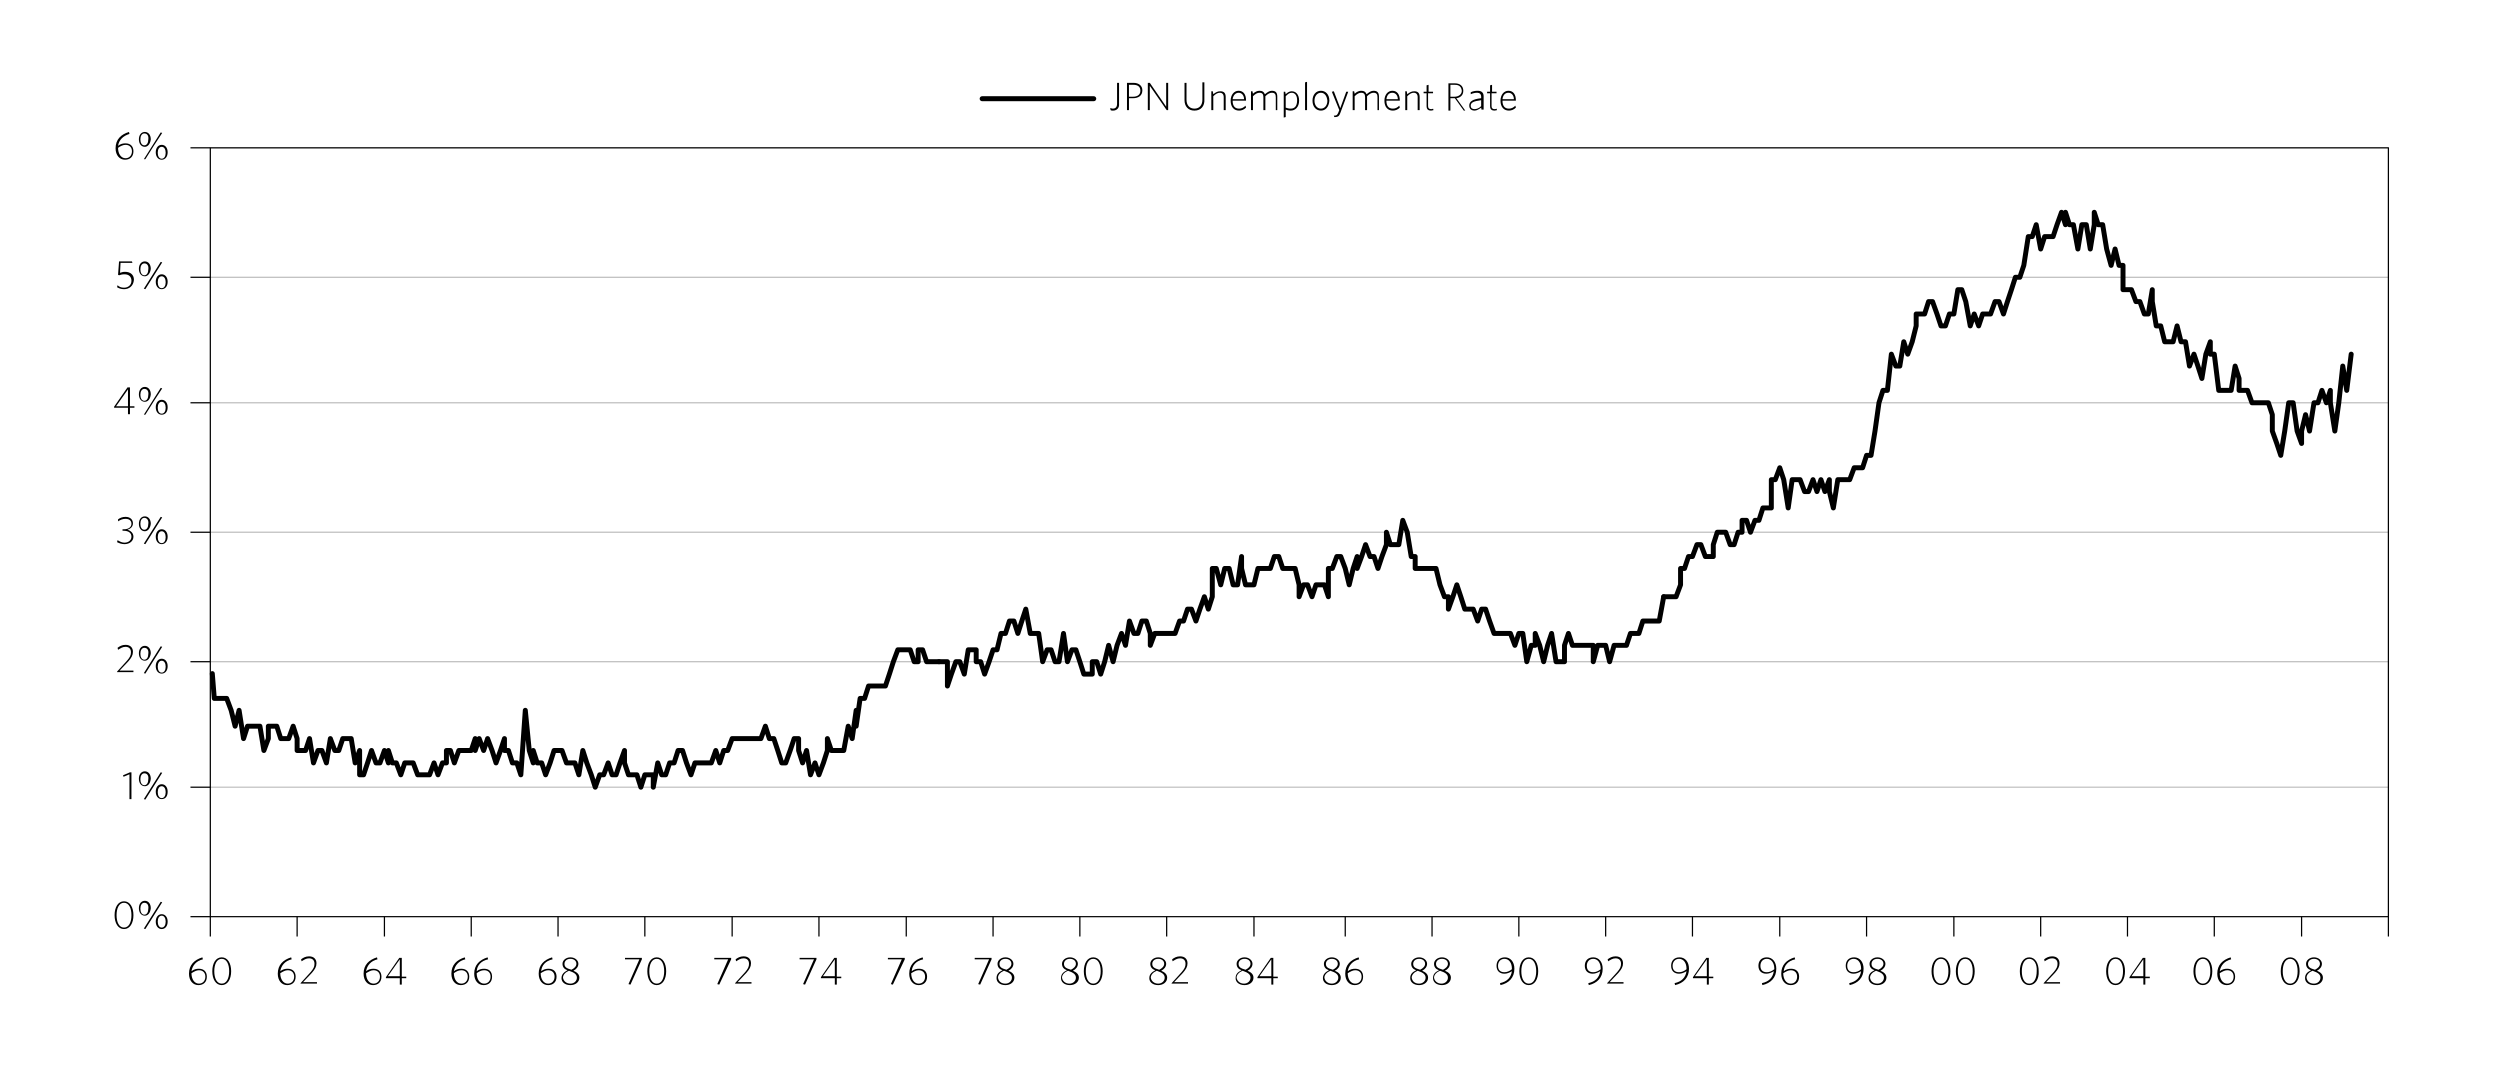 <?xml version="1.0" encoding="utf-8"?>
<!-- Generator: Adobe Illustrator 24.1.2, SVG Export Plug-In . SVG Version: 6.00 Build 0)  -->
<svg version="1.1" id="Layer_1" xmlns="http://www.w3.org/2000/svg" xmlns:xlink="http://www.w3.org/1999/xlink" x="0px" y="0px"
	 viewBox="0 0 504 216" style="enable-background:new 0 0 504 216;" xml:space="preserve">
<style type="text/css">
	.st0{fill:none;stroke:#000000;stroke-linecap:round;stroke-linejoin:round;stroke-miterlimit:10;}
	.st1{fill:none;stroke:#BFBFBF;stroke-width:0.25;stroke-linecap:round;stroke-linejoin:round;stroke-miterlimit:10;}
	.st2{fill:none;stroke:#000000;stroke-width:0.25;stroke-miterlimit:10;}
	.st3{fill:none;stroke:#000000;stroke-width:0.25;stroke-linecap:round;stroke-linejoin:round;stroke-miterlimit:10;}
</style>
<g>
	<g>
		<line class="st0" x1="198" y1="19.9" x2="220.5" y2="19.9"/>
		<g>
			<path d="M224.4,22.3c-0.2,0-0.4,0-0.5-0.1l-0.1-0.4c0.2,0,0.4,0.1,0.5,0.1c0.6,0,0.9-0.3,0.9-1v-4.2h0.4v4.2
				C225.7,21.8,225.1,22.3,224.4,22.3z"/>
			<path d="M228.4,19.8h-0.8v2.4h-0.4v-5.5h1.3c1.1,0,1.8,0.6,1.8,1.5C230.3,19.3,229.5,19.8,228.4,19.8z M228.5,17.1h-0.9v2.4h0.8
				c0.9,0,1.5-0.4,1.5-1.2C229.9,17.5,229.4,17.1,228.5,17.1z"/>
			<path d="M235.2,22.2l-3.4-4.9v4.9h-0.4v-5.5h0.4l3.3,4.8v-4.8h0.4v5.5H235.2z"/>
			<path d="M240.8,22.3c-1.3,0-2-0.9-2-2.1v-3.5h0.4v3.4c0,1.1,0.6,1.8,1.6,1.8c1,0,1.6-0.7,1.6-1.8v-3.5h0.4v3.4
				C242.9,21.4,242.1,22.3,240.8,22.3z"/>
			<path d="M246.7,22.2v-2.6c0-0.6-0.3-0.9-0.8-0.9c-0.4,0-0.8,0.2-1.3,0.7v2.8h-0.4v-3.8h0.3l0.1,0.6c0.5-0.4,0.9-0.6,1.4-0.6
				c0.8,0,1.1,0.4,1.1,1.2v2.6H246.7z"/>
			<path d="M249.8,22.3c-1,0-1.7-0.7-1.7-2c0-1.2,0.7-2,1.6-2c1,0,1.5,0.8,1.5,1.9v0.1h-2.7c0,1,0.4,1.6,1.3,1.6
				c0.5,0,0.9-0.2,1.3-0.6l0.1,0.4C250.8,22.1,250.3,22.3,249.8,22.3z M248.5,20h2.3c0-0.7-0.4-1.3-1.1-1.3
				C249.1,18.7,248.6,19.2,248.5,20z"/>
			<path d="M257.2,22.2v-2.6c0-0.6-0.2-0.9-0.8-0.9c-0.4,0-0.8,0.2-1.3,0.7v2.8h-0.4v-2.6c0-0.6-0.2-0.9-0.8-0.9
				c-0.4,0-0.8,0.2-1.3,0.7v2.8h-0.4v-3.8h0.3l0.1,0.5c0.4-0.4,0.9-0.6,1.3-0.6c0.6,0,0.9,0.2,1.1,0.7c0.5-0.4,0.9-0.7,1.4-0.7
				c0.8,0,1.1,0.4,1.1,1.2v2.7H257.2z"/>
			<path d="M260.2,22.3c-0.4,0-0.7-0.1-1-0.2v1.5l-0.4,0.1v-5.2h0.3l0.1,0.5c0.3-0.3,0.7-0.6,1.2-0.6c0.8,0,1.5,0.6,1.5,1.9
				C261.9,21.6,261.1,22.3,260.2,22.3z M260.4,18.7c-0.5,0-0.8,0.3-1.2,0.7v2.3c0.3,0.1,0.6,0.2,1,0.2c0.8,0,1.3-0.5,1.3-1.7
				C261.5,19.3,261.1,18.7,260.4,18.7z"/>
			<path d="M263.1,22.2v-5.6l0.4-0.1v5.7H263.1z"/>
			<path d="M266.3,22.3c-0.9,0-1.7-0.7-1.7-2c0-1.2,0.7-2,1.7-2c0.9,0,1.7,0.7,1.7,2C267.9,21.6,267.2,22.3,266.3,22.3z M266.3,18.7
				c-0.7,0-1.3,0.6-1.3,1.6c0,1,0.6,1.6,1.3,1.6c0.7,0,1.3-0.6,1.3-1.6C267.5,19.3,267,18.7,266.3,18.7z"/>
			<path d="M270.2,22.8c-0.2,0.6-0.5,0.8-1,0.8c-0.1,0-0.1,0-0.2,0l-0.1-0.3c0.1,0,0.1,0,0.2,0c0.3,0,0.5-0.1,0.7-0.6l0.2-0.5
				l-1.5-3.7l0.4-0.1l1.3,3.4l1.2-3.3h0.4L270.2,22.8z"/>
			<path d="M277.7,22.2v-2.6c0-0.6-0.2-0.9-0.8-0.9c-0.4,0-0.8,0.2-1.3,0.7v2.8h-0.4v-2.6c0-0.6-0.2-0.9-0.8-0.9
				c-0.4,0-0.8,0.2-1.3,0.7v2.8h-0.4v-3.8h0.3l0.1,0.5c0.4-0.4,0.9-0.6,1.3-0.6c0.6,0,0.9,0.2,1.1,0.7c0.5-0.4,0.9-0.7,1.4-0.7
				c0.8,0,1.1,0.4,1.1,1.2v2.7H277.7z"/>
			<path d="M280.8,22.3c-1,0-1.7-0.7-1.7-2c0-1.2,0.7-2,1.6-2c1,0,1.5,0.8,1.5,1.9v0.1h-2.7c0,1,0.4,1.6,1.3,1.6
				c0.5,0,0.9-0.2,1.3-0.6l0.1,0.4C281.8,22.1,281.3,22.3,280.8,22.3z M279.5,20h2.3c0-0.7-0.4-1.3-1.1-1.3S279.6,19.2,279.5,20z"/>
			<path d="M285.8,22.2v-2.6c0-0.6-0.3-0.9-0.8-0.9c-0.4,0-0.8,0.2-1.3,0.7v2.8h-0.4v-3.8h0.3l0.1,0.6c0.5-0.4,0.9-0.6,1.4-0.6
				c0.8,0,1.1,0.4,1.1,1.2v2.6H285.8z"/>
			<path d="M288.5,22.3c-0.5,0-0.9-0.2-0.9-0.9v-2.6H287v-0.3h0.6v-1.3l0.4-0.1v1.4h0.9l0,0.3h-1v2.6c0,0.4,0.2,0.6,0.6,0.6
				c0.1,0,0.3,0,0.4-0.1l0.1,0.3C288.9,22.2,288.7,22.3,288.5,22.3z"/>
			<path d="M295.1,22.3l-1.8-2.5h-0.9v2.5H292v-5.5h1.3c1.1,0,1.7,0.6,1.7,1.5c0,0.9-0.6,1.4-1.4,1.5l1.8,2.5L295.1,22.3z
				 M293.3,17.1h-0.9v2.4h0.8c0.9,0,1.5-0.5,1.5-1.2C294.6,17.5,294.2,17.1,293.3,17.1z"/>
			<path d="M298.7,22.2l-0.1-0.5c-0.4,0.3-0.9,0.6-1.3,0.6c-0.6,0-1.1-0.3-1.1-1c0-0.8,0.6-1.3,2.4-1.5v-0.3c0-0.5-0.3-0.8-0.8-0.8
				c-0.4,0-0.9,0.1-1.3,0.3l0-0.4c0.4-0.2,0.9-0.3,1.4-0.3c0.8,0,1.2,0.4,1.2,1.1v2.7H298.7z M298.6,20.2c-1.6,0.2-2.1,0.5-2.1,1.1
				c0,0.5,0.3,0.7,0.8,0.7c0.4,0,0.9-0.2,1.3-0.6V20.2z"/>
			<path d="M301.3,22.3c-0.5,0-0.9-0.2-0.9-0.9v-2.6h-0.6v-0.3h0.6v-1.3l0.4-0.1v1.4h0.9l0,0.3h-1v2.6c0,0.4,0.2,0.6,0.6,0.6
				c0.1,0,0.3,0,0.4-0.1l0.1,0.3C301.7,22.2,301.5,22.3,301.3,22.3z"/>
			<path d="M304.2,22.3c-1,0-1.7-0.7-1.7-2c0-1.2,0.7-2,1.6-2c1,0,1.5,0.8,1.5,1.9v0.1h-2.7c0,1,0.4,1.6,1.3,1.6
				c0.5,0,0.9-0.2,1.3-0.6l0.1,0.4C305.2,22.1,304.7,22.3,304.2,22.3z M302.9,20h2.3c0-0.7-0.4-1.3-1.1-1.3S303,19.2,302.9,20z"/>
		</g>
	</g>
	<g>
		<g>
			<line class="st1" x1="42.4" y1="158.7" x2="481.5" y2="158.7"/>
			<line class="st1" x1="42.4" y1="133.4" x2="481.5" y2="133.4"/>
			<line class="st1" x1="42.4" y1="107.3" x2="481.5" y2="107.3"/>
			<line class="st1" x1="42.4" y1="81.2" x2="481.5" y2="81.2"/>
			<line class="st1" x1="42.4" y1="55.9" x2="481.5" y2="55.9"/>
		</g>
		<g>
			<line class="st2" x1="38.4" y1="184.8" x2="42.4" y2="184.8"/>
			<line class="st2" x1="38.4" y1="158.7" x2="42.4" y2="158.7"/>
			<line class="st2" x1="38.4" y1="133.4" x2="42.4" y2="133.4"/>
			<line class="st2" x1="38.4" y1="107.3" x2="42.4" y2="107.3"/>
			<line class="st2" x1="38.4" y1="81.2" x2="42.4" y2="81.2"/>
			<line class="st2" x1="38.4" y1="55.9" x2="42.4" y2="55.9"/>
			<line class="st2" x1="38.4" y1="29.8" x2="42.4" y2="29.8"/>
		</g>
		<g>
			<line class="st2" x1="42.4" y1="188.8" x2="42.4" y2="184.8"/>
			<line class="st2" x1="59.9" y1="188.8" x2="59.9" y2="184.8"/>
			<line class="st2" x1="77.5" y1="188.8" x2="77.5" y2="184.8"/>
			<line class="st2" x1="95" y1="188.8" x2="95" y2="184.8"/>
			<line class="st2" x1="112.5" y1="188.8" x2="112.5" y2="184.8"/>
			<line class="st2" x1="130" y1="188.8" x2="130" y2="184.8"/>
			<line class="st2" x1="147.6" y1="188.8" x2="147.6" y2="184.8"/>
			<line class="st2" x1="165.1" y1="188.8" x2="165.1" y2="184.8"/>
			<line class="st2" x1="182.7" y1="188.8" x2="182.7" y2="184.8"/>
			<line class="st2" x1="200.2" y1="188.8" x2="200.2" y2="184.8"/>
			<line class="st2" x1="217.7" y1="188.8" x2="217.7" y2="184.8"/>
			<line class="st2" x1="235.2" y1="188.8" x2="235.2" y2="184.8"/>
			<line class="st2" x1="252.8" y1="188.8" x2="252.8" y2="184.8"/>
			<line class="st2" x1="271.2" y1="188.8" x2="271.2" y2="184.8"/>
			<line class="st2" x1="288.7" y1="188.8" x2="288.7" y2="184.8"/>
			<line class="st2" x1="306.2" y1="188.8" x2="306.2" y2="184.8"/>
			<line class="st2" x1="323.7" y1="188.8" x2="323.7" y2="184.8"/>
			<line class="st2" x1="341.2" y1="188.8" x2="341.2" y2="184.8"/>
			<line class="st2" x1="358.8" y1="188.8" x2="358.8" y2="184.8"/>
			<line class="st2" x1="376.3" y1="188.8" x2="376.3" y2="184.8"/>
			<line class="st2" x1="393.9" y1="188.8" x2="393.9" y2="184.8"/>
			<line class="st2" x1="411.4" y1="188.8" x2="411.4" y2="184.8"/>
			<line class="st2" x1="428.9" y1="188.8" x2="428.9" y2="184.8"/>
			<line class="st2" x1="446.4" y1="188.8" x2="446.4" y2="184.8"/>
			<line class="st2" x1="464" y1="188.8" x2="464" y2="184.8"/>
			<line class="st2" x1="481.5" y1="188.8" x2="481.5" y2="184.8"/>
		</g>
		<g>
			<polyline class="st0" points="42.8,135.8 43.2,140.8 44.1,140.8 44.9,140.8 45.7,140.8 46.6,143.2 47.4,146.4 48.2,143.2 
				49.1,148.9 49.9,146.4 50.8,146.4 51.6,146.4 52.4,146.4 53.2,151.3 54.1,148.9 54.1,146.4 54.9,146.4 55.8,146.4 56.6,148.9 
				57.4,148.9 58.2,148.9 59.1,146.4 59.9,148.9 59.9,151.3 60.8,151.3 61.6,151.3 62.4,148.9 63.2,153.8 64.1,151.3 64.9,151.3 
				65.8,153.8 66.6,148.9 67.5,151.3 68.3,151.3 69.1,148.9 69.9,148.9 70.8,148.9 71.6,153.8 72.5,151.3 72.5,156.2 73.3,156.2 
				74.1,153.8 74.9,151.3 75.8,153.8 76.6,153.8 77.5,151.3 78.3,153.8 78.3,151.3 79.1,153.8 79.9,153.8 80.8,156.2 81.6,153.8 
				82.5,153.8 83.3,153.8 84.2,156.2 85,156.2 85.8,156.2 86.6,156.2 87.5,153.8 88.3,156.2 89.2,153.8 90,153.8 90,151.3 
				90.8,151.3 91.6,153.8 92.5,151.3 93.3,151.3 94.2,151.3 95,151.3 95.8,148.9 95.8,151.3 96.6,148.9 97.5,151.3 98.3,148.9 
				99.2,151.3 100,153.8 100.9,151.3 101.7,148.9 101.7,151.3 102.5,151.3 103.3,153.8 104.2,153.8 105,156.2 105.9,143.2 
				106.7,151.3 107.5,153.8 107.5,151.3 108.3,153.8 109.2,153.8 110,156.2 110.9,153.8 111.7,151.3 112.5,151.3 113.3,151.3 
				114.2,153.8 115,153.8 115.9,153.8 116.7,156.2 117.5,151.3 118.3,153.8 119.2,156.2 120,158.7 120.9,156.2 121.7,156.2 
				122.6,153.8 123.4,156.2 124.2,156.2 125,153.8 125.9,151.3 125.9,153.8 126.7,156.2 127.6,156.2 128.4,156.2 129.2,158.7 
				130,156.2 130.9,156.2 131.7,156.2 131.7,158.7 132.6,153.8 133.4,156.2 134.2,156.2 135,153.8 135.9,153.8 136.7,151.3 
				137.6,151.3 138.4,153.8 139.3,156.2 140.1,153.8 140.9,153.8 141.7,153.8 142.6,153.8 143.4,153.8 144.3,151.3 145.1,153.8 
				145.9,151.3 146.7,151.3 147.6,148.9 148.4,148.9 149.3,148.9 150.1,148.9 150.9,148.9 151.7,148.9 152.6,148.9 153.4,148.9 
				154.3,146.4 155.1,148.9 156,148.9 156.8,151.3 157.6,153.8 158.4,153.8 159.3,151.3 160.1,148.9 161,148.9 161,151.3 
				161.8,153.8 162.6,151.3 163.4,156.2 164.3,153.8 165.1,156.2 166,153.8 166.8,151.3 166.8,148.9 167.6,151.3 168.4,151.3 
				169.3,151.3 170.1,151.3 171,146.4 171.8,148.9 172.6,143.2 172.6,146.4 173.4,140.8 174.3,140.8 175.1,138.3 176,138.3 
				176.8,138.3 177.7,138.3 178.5,138.3 179.3,135.9 180.1,133.4 181,131 181.8,131 182.7,131 183.5,131 184.3,133.4 185.1,133.4 
				185.1,131 186,131 186.8,133.4 187.7,133.4 188.5,133.4 189.3,133.4 			"/>
			<polyline class="st0" points="189.3,133.4 190.1,133.4 191,133.4 191,138.3 191.8,135.9 192.7,133.4 193.5,133.4 194.4,135.9 
				195.2,131 196,131 196.8,131 196.8,133.4 197.7,133.4 198.5,135.9 199.4,133.4 200.2,131 201,131 201.8,127.7 202.7,127.7 
				203.5,125.2 204.4,125.2 205.2,127.7 206,125.2 206.8,122.8 207.7,127.7 208.5,127.7 209.4,127.7 210.2,133.4 211.1,131 
				211.9,131 212.7,133.4 213.5,133.4 214.4,127.7 215.2,133.4 216.1,131 216.9,131 217.7,133.4 218.5,135.9 219.4,135.9 
				220.2,135.9 220.2,133.4 221.1,133.4 221.9,135.9 222.7,133.4 223.5,130.1 224.4,133.4 225.2,130.1 226.1,127.7 226.9,130.1 
				227.7,125.2 228.6,127.7 229.4,127.7 230.2,125.2 231.1,125.2 231.9,127.7 231.9,130.1 232.8,127.7 233.6,127.7 234.4,127.7 
				235.2,127.7 236.1,127.7 236.9,127.7 237.8,125.2 238.6,125.2 239.4,122.8 240.2,122.8 241.1,125.2 241.9,122.8 242.8,120.3 
				243.6,122.8 244.4,120.3 244.4,114.6 245.2,114.6 246.1,117.9 246.9,114.6 247.8,114.6 248.6,117.9 249.5,117.9 250.3,112.2 
				250.3,114.6 251.1,117.9 251.9,117.9 252.8,117.9 253.6,114.6 254.5,114.6 255.3,114.6 256.1,114.6 256.9,112.2 257.8,112.2 
				258.6,114.6 259.5,114.6 260.3,114.6 261.1,114.6 261.9,117.9 261.9,120.3 262.8,117.9 263.6,117.9 264.5,120.3 265.3,117.9 
				266.2,117.9 267,117.9 267.8,120.3 267.8,114.6 268.6,114.6 269.5,112.2 270.3,112.2 271.2,114.6 272,117.9 272.8,114.6 
				273.6,112.2 273.6,114.6 274.5,112.2 275.3,109.8 276.2,112.2 277,112.2 277.8,114.6 278.6,112.2 279.5,109.8 279.5,107.3 
				280.3,109.8 281.2,109.8 282,109.8 282.8,104.9 283.7,107.3 284.5,112.2 285.3,112.2 285.3,114.6 286.2,114.6 287,114.6 
				287.9,114.6 288.7,114.6 289.5,114.6 290.3,117.9 291.2,120.3 292,120.3 292,122.8 292.9,120.3 293.7,117.9 294.5,120.3 
				295.3,122.8 296.2,122.8 297,122.8 297.9,125.2 298.7,122.8 299.5,122.8 300.3,125.2 301.2,127.7 302,127.7 302.9,127.7 
				303.7,127.7 304.5,127.7 305.4,130.1 306.2,127.7 307,127.7 307.8,133.4 308.7,130.1 309.5,130.1 309.5,127.7 310.4,130.1 
				311.2,133.4 312,130.1 312.8,127.7 313.7,133.4 314.5,133.4 315.4,133.4 315.4,130.1 316.2,127.7 317,130.1 317.8,130.1 
				318.7,130.1 319.5,130.1 320.4,130.1 321.2,130.1 321.2,133.4 322.1,130.1 322.9,130.1 323.7,130.1 324.5,133.4 325.4,130.1 
				326.2,130.1 327.1,130.1 327.9,130.1 328.7,127.7 329.5,127.7 330.4,127.7 331.2,125.2 332.1,125.2 332.9,125.2 333.7,125.2 
				334.5,125.2 335.4,120.3 			"/>
			<polyline class="st0" points="335.4,120.3 336.2,120.3 337.1,120.3 337.9,120.3 338.8,117.9 338.8,114.6 339.6,114.6 
				340.4,112.2 341.2,112.2 342.1,109.8 342.9,109.8 343.8,112.2 344.6,112.2 345.4,112.2 345.4,109.8 346.2,107.3 347.1,107.3 
				347.9,107.3 348.8,109.8 349.6,109.8 350.4,107.3 351.2,107.3 351.2,104.9 352.1,104.9 352.9,107.3 353.8,104.9 354.6,104.9 
				355.4,102.4 356.3,102.4 357.1,102.4 357.1,96.7 357.9,96.7 358.8,94.3 359.6,96.7 360.5,102.4 361.3,96.7 362.1,96.7 
				362.9,96.7 363.8,99.1 364.6,99.1 365.5,96.7 366.3,99.1 367.1,96.7 367.9,99.1 368.8,96.7 368.8,99.1 369.6,102.4 370.5,96.7 
				371.3,96.7 372.1,96.7 372.9,96.7 373.8,94.3 374.6,94.3 375.5,94.3 376.3,91.8 377.2,91.8 378,86.9 378.8,81.2 379.6,78.7 
				380.5,78.7 381.3,71.4 382.2,73.8 383,73.8 383.8,68.9 384.6,71.4 385.5,68.9 386.3,65.7 386.3,63.3 387.2,63.3 388,63.3 
				388.8,60.8 389.6,60.8 390.5,63.3 391.3,65.7 392.2,65.7 393,63.3 393.9,63.3 394.7,58.4 395.5,58.4 396.3,60.8 397.2,65.7 
				398,63.3 398.9,65.7 399.7,63.3 400.5,63.3 401.3,63.3 402.2,60.8 403,60.8 403.9,63.3 404.7,60.8 405.5,58.4 406.3,55.9 
				407.2,55.9 408,53.5 408.9,47.7 409.7,47.7 410.5,45.3 411.4,50.2 412.2,47.7 413,47.7 413.9,47.7 414.7,45.3 415.6,42.8 
				416.4,45.3 416.4,42.8 417.2,45.3 418,45.3 418.9,50.2 419.7,45.3 420.6,45.3 421.4,50.2 422.2,45.3 422.2,42.8 423,45.3 
				423.9,45.3 424.7,50.2 425.6,53.5 426.4,50.2 427.2,53.5 428,53.5 428,58.4 428.9,58.4 429.7,58.4 430.6,60.8 431.4,60.8 
				432.3,63.3 433.1,63.3 433.9,58.4 433.9,60.8 434.7,65.7 435.6,65.7 436.4,68.9 437.3,68.9 438.1,68.9 438.9,65.7 439.7,68.9 
				440.6,68.9 441.4,73.8 442.3,71.4 443.1,73.8 443.9,76.3 444.7,71.4 445.6,68.9 445.6,71.4 446.4,71.4 447.3,78.7 448.1,78.7 
				449,78.7 449.8,78.7 450.6,73.8 451.4,76.3 451.4,78.7 452.3,78.7 453.1,78.7 454,81.2 454.8,81.2 455.6,81.2 456.4,81.2 
				457.3,81.2 458.1,83.6 458.1,86.9 459,89.4 459.8,91.8 460.6,86.9 461.4,81.2 462.3,81.2 463.1,86.9 464,89.4 464,86.9 
				464.8,83.6 465.6,86.9 466.5,81.2 467.3,81.2 468.1,78.7 469,81.2 469.8,78.7 469.8,81.2 470.7,86.9 471.5,81.2 472.3,73.8 
				473.1,78.7 474,71.4 			"/>
		</g>
		<g>
			<g>
				<path d="M25,187.3c-1.2,0-1.9-1.2-1.9-2.8c0-1.6,0.7-2.8,1.9-2.8c1.2,0,1.9,1.2,1.9,2.8C26.9,186.1,26.2,187.3,25,187.3z
					 M25,182c-1,0-1.5,1.1-1.5,2.5c0,1.4,0.5,2.5,1.5,2.5c1,0,1.5-1.1,1.5-2.5C26.5,183.1,26,182,25,182z"/>
				<path d="M29.2,184.6c-0.7,0-1.2-0.6-1.2-1.5c0-0.9,0.5-1.5,1.2-1.5c0.7,0,1.2,0.6,1.2,1.5C30.3,184.1,29.8,184.6,29.2,184.6z
					 M29.1,182c-0.5,0-0.8,0.5-0.8,1.2c0,0.7,0.3,1.2,0.8,1.2c0.5,0,0.8-0.5,0.8-1.2C30,182.5,29.7,182,29.1,182z M29,187.2l1.7-2.7
					l1.7-2.7l0.3,0.1l-1.7,2.7l-1.7,2.7L29,187.2z M32.6,187.3c-0.7,0-1.2-0.6-1.2-1.5c0-0.9,0.5-1.5,1.2-1.5c0.7,0,1.2,0.6,1.2,1.5
					C33.8,186.7,33.3,187.3,32.6,187.3z M32.6,184.6c-0.5,0-0.8,0.5-0.8,1.2c0,0.7,0.3,1.2,0.8,1.2c0.5,0,0.8-0.5,0.8-1.2
					C33.4,185.1,33.1,184.6,32.6,184.6z"/>
			</g>
			<g>
				<path d="M26.1,161.1v-5l-1.2,0.5l-0.1-0.3l1.4-0.6h0.3v5.4H26.1z"/>
				<path d="M29.2,158.5c-0.7,0-1.2-0.6-1.2-1.5c0-0.9,0.5-1.5,1.2-1.5c0.7,0,1.2,0.6,1.2,1.5C30.3,158,29.8,158.5,29.2,158.5z
					 M29.1,155.9c-0.5,0-0.8,0.5-0.8,1.2c0,0.7,0.3,1.2,0.8,1.2c0.5,0,0.8-0.5,0.8-1.2C30,156.4,29.7,155.9,29.1,155.9z M29,161.1
					l1.7-2.7l1.7-2.7l0.3,0.1l-1.7,2.7l-1.7,2.7L29,161.1z M32.6,161.1c-0.7,0-1.2-0.6-1.2-1.5c0-0.9,0.5-1.5,1.2-1.5
					c0.7,0,1.2,0.6,1.2,1.5C33.8,160.6,33.3,161.1,32.6,161.1z M32.6,158.5c-0.5,0-0.8,0.5-0.8,1.2c0,0.7,0.3,1.2,0.8,1.2
					c0.5,0,0.8-0.5,0.8-1.2C33.4,159,33.1,158.5,32.6,158.5z"/>
			</g>
			<g>
				<path d="M23.6,135.7v-0.3l2-2.2c0.6-0.7,0.8-1.1,0.8-1.7c0-0.7-0.4-1.1-1.1-1.1c-0.6,0-1,0.3-1.5,0.6l-0.1-0.4
					c0.4-0.3,0.9-0.6,1.6-0.6c1,0,1.5,0.6,1.5,1.4c0,0.7-0.3,1.2-0.9,1.9l-1.8,1.9h2.8l0,0.3H23.6z"/>
				<path d="M29.2,133.2c-0.7,0-1.2-0.6-1.2-1.5c0-0.9,0.5-1.5,1.2-1.5c0.7,0,1.2,0.6,1.2,1.5C30.3,132.6,29.8,133.2,29.2,133.2z
					 M29.1,130.6c-0.5,0-0.8,0.5-0.8,1.2c0,0.7,0.3,1.2,0.8,1.2c0.5,0,0.8-0.5,0.8-1.2C30,131.1,29.7,130.6,29.1,130.6z M29,135.7
					l1.7-2.7l1.7-2.7l0.3,0.1l-1.7,2.7l-1.7,2.7L29,135.7z M32.6,135.8c-0.7,0-1.2-0.6-1.2-1.5c0-0.9,0.5-1.5,1.2-1.5
					c0.7,0,1.2,0.6,1.2,1.5C33.8,135.2,33.3,135.8,32.6,135.8z M32.6,133.2c-0.5,0-0.8,0.5-0.8,1.2c0,0.7,0.3,1.2,0.8,1.2
					c0.5,0,0.8-0.5,0.8-1.2C33.4,133.7,33.1,133.2,32.6,133.2z"/>
			</g>
			<g>
				<path d="M25.1,109.7c-0.6,0-1.1-0.2-1.5-0.4l0.1-0.4c0.5,0.3,0.9,0.5,1.4,0.5c0.8,0,1.4-0.5,1.4-1.2c0-0.7-0.5-1.2-1.6-1.2h-0.2
					l0-0.3h0.3c1,0,1.5-0.5,1.5-1.1c0-0.6-0.4-1-1.2-1c-0.6,0-1,0.2-1.5,0.5l0-0.4c0.4-0.3,0.9-0.5,1.5-0.5c1,0,1.5,0.6,1.5,1.3
					c0,0.7-0.5,1.1-1.1,1.3c0.7,0.2,1.2,0.7,1.2,1.4C26.9,109.1,26.1,109.7,25.1,109.7z"/>
				<path d="M29.2,107.1c-0.7,0-1.2-0.6-1.2-1.5c0-0.9,0.5-1.5,1.2-1.5c0.7,0,1.2,0.6,1.2,1.5C30.3,106.5,29.8,107.1,29.2,107.1z
					 M29.1,104.4c-0.5,0-0.8,0.5-0.8,1.2c0,0.7,0.3,1.2,0.8,1.2c0.5,0,0.8-0.5,0.8-1.2C30,105,29.7,104.4,29.1,104.4z M29,109.6
					l1.7-2.7l1.7-2.7l0.3,0.1l-1.7,2.7l-1.7,2.7L29,109.6z M32.6,109.7c-0.7,0-1.2-0.6-1.2-1.5c0-0.9,0.5-1.5,1.2-1.5
					c0.7,0,1.2,0.6,1.2,1.5C33.8,109.1,33.3,109.7,32.6,109.7z M32.6,107.1c-0.5,0-0.8,0.5-0.8,1.2c0,0.7,0.3,1.2,0.8,1.2
					c0.5,0,0.8-0.5,0.8-1.2C33.4,107.6,33.1,107.1,32.6,107.1z"/>
			</g>
			<g>
				<path d="M26.2,82.2v1.3h-0.4v-1.3H23V82l2.7-3.9h0.5v3.8h0.9v0.3H26.2z M25.8,78.5l-2.4,3.4h2.4V78.5z"/>
				<path d="M29.2,81c-0.7,0-1.2-0.6-1.2-1.5c0-0.9,0.5-1.5,1.2-1.5c0.7,0,1.2,0.6,1.2,1.5C30.3,80.5,29.8,81,29.2,81z M29.1,78.4
					c-0.5,0-0.8,0.5-0.8,1.2c0,0.7,0.3,1.2,0.8,1.2c0.5,0,0.8-0.5,0.8-1.2C30,78.9,29.7,78.4,29.1,78.4z M29,83.6l1.7-2.7l1.7-2.7
					l0.3,0.1L31,80.9l-1.7,2.7L29,83.6z M32.6,83.6c-0.7,0-1.2-0.6-1.2-1.5c0-0.9,0.5-1.5,1.2-1.5c0.7,0,1.2,0.6,1.2,1.5
					C33.8,83.1,33.3,83.6,32.6,83.6z M32.6,81c-0.5,0-0.8,0.5-0.8,1.2c0,0.7,0.3,1.2,0.8,1.2c0.5,0,0.8-0.5,0.8-1.2
					C33.4,81.5,33.1,81,32.6,81z"/>
			</g>
			<g>
				<path d="M25,58.3c-0.6,0-1.1-0.2-1.4-0.4l0.1-0.4C24,57.8,24.4,58,25,58c0.8,0,1.5-0.5,1.5-1.4c0-0.8-0.5-1.3-1.4-1.3
					c-0.5,0-0.8,0.1-1.1,0.2l-0.2-0.1l0.2-2.7h2.6l0.1,0.3h-2.4l-0.1,2c0.3-0.1,0.6-0.2,1-0.2c1.1,0,1.8,0.6,1.8,1.6
					C26.9,57.7,26,58.3,25,58.3z"/>
				<path d="M29.2,55.7c-0.7,0-1.2-0.6-1.2-1.5c0-0.9,0.5-1.5,1.2-1.5c0.7,0,1.2,0.6,1.2,1.5C30.3,55.1,29.8,55.7,29.2,55.7z
					 M29.1,53.1c-0.5,0-0.8,0.5-0.8,1.2c0,0.7,0.3,1.2,0.8,1.2c0.5,0,0.8-0.5,0.8-1.2C30,53.6,29.7,53.1,29.1,53.1z M29,58.2
					l1.7-2.7l1.7-2.7l0.3,0.1L31,55.6l-1.7,2.7L29,58.2z M32.6,58.3c-0.7,0-1.2-0.6-1.2-1.5c0-0.9,0.5-1.5,1.2-1.5
					c0.7,0,1.2,0.6,1.2,1.5C33.8,57.7,33.3,58.3,32.6,58.3z M32.6,55.7c-0.5,0-0.8,0.5-0.8,1.2c0,0.7,0.3,1.2,0.8,1.2
					c0.5,0,0.8-0.5,0.8-1.2C33.4,56.2,33.1,55.7,32.6,55.7z"/>
			</g>
			<g>
				<path d="M23.8,29.4c0.5-0.4,1-0.5,1.5-0.5c1,0,1.6,0.6,1.6,1.6c0,1.1-0.7,1.7-1.7,1.7c-1.1,0-1.9-0.9-1.9-2.3
					c0-1.8,1.1-2.8,2.7-3.3l0.1,0.4C24.8,27.4,24,28.2,23.8,29.4z M23.8,29.8L23.8,29.8c0,1.2,0.6,2.1,1.5,2.1
					c0.8,0,1.3-0.6,1.3-1.4c0-0.7-0.4-1.3-1.3-1.3C24.8,29.2,24.2,29.5,23.8,29.8z"/>
				<path d="M29.2,29.6c-0.7,0-1.2-0.6-1.2-1.5c0-0.9,0.5-1.5,1.2-1.5c0.7,0,1.2,0.6,1.2,1.5C30.3,29,29.8,29.6,29.2,29.6z
					 M29.1,26.9c-0.5,0-0.8,0.5-0.8,1.2c0,0.7,0.3,1.2,0.8,1.2c0.5,0,0.8-0.5,0.8-1.2C30,27.4,29.7,26.9,29.1,26.9z M29,32.1
					l1.7-2.7l1.7-2.7l0.3,0.1L31,29.4l-1.7,2.7L29,32.1z M32.6,32.2c-0.7,0-1.2-0.6-1.2-1.5c0-0.9,0.5-1.5,1.2-1.5
					c0.7,0,1.2,0.6,1.2,1.5C33.8,31.6,33.3,32.2,32.6,32.2z M32.6,29.6c-0.5,0-0.8,0.5-0.8,1.2c0,0.7,0.3,1.2,0.8,1.2
					c0.5,0,0.8-0.5,0.8-1.2C33.4,30.1,33.1,29.6,32.6,29.6z"/>
			</g>
		</g>
		<g>
			<path d="M38.6,195.8c0.5-0.4,1-0.5,1.5-0.5c1,0,1.6,0.6,1.6,1.6c0,1.1-0.7,1.7-1.7,1.7c-1.1,0-1.9-0.9-1.9-2.3
				c0-1.8,1.1-2.8,2.7-3.3l0.1,0.4C39.6,193.7,38.8,194.6,38.6,195.8z M38.6,196.2L38.6,196.2c0,1.2,0.6,2.1,1.5,2.1
				c0.8,0,1.3-0.6,1.3-1.4c0-0.7-0.4-1.3-1.3-1.3C39.6,195.6,39.1,195.9,38.6,196.2z"/>
			<path d="M44.7,198.6c-1.2,0-1.9-1.2-1.9-2.8c0-1.6,0.7-2.8,1.9-2.8s1.9,1.2,1.9,2.8C46.6,197.4,45.9,198.6,44.7,198.6z
				 M44.7,193.3c-1,0-1.5,1.1-1.5,2.5c0,1.4,0.5,2.5,1.5,2.5c1,0,1.5-1.1,1.5-2.5C46.2,194.4,45.7,193.3,44.7,193.3z"/>
		</g>
		<g>
			<path d="M56.5,195.8c0.5-0.4,1-0.5,1.5-0.5c1,0,1.6,0.6,1.6,1.6c0,1.1-0.7,1.7-1.7,1.7c-1.1,0-1.9-0.9-1.9-2.3
				c0-1.8,1.1-2.8,2.7-3.3l0.1,0.4C57.5,193.7,56.7,194.6,56.5,195.8z M56.5,196.2L56.5,196.2c0,1.2,0.6,2.1,1.5,2.1
				c0.8,0,1.3-0.6,1.3-1.4c0-0.7-0.4-1.3-1.3-1.3C57.5,195.6,57,195.9,56.5,196.2z"/>
			<path d="M60.6,198.5v-0.3l2-2.2c0.6-0.7,0.8-1.1,0.8-1.7c0-0.7-0.4-1.1-1.1-1.1c-0.6,0-1,0.3-1.5,0.6l-0.1-0.4
				c0.4-0.3,0.9-0.6,1.6-0.6c1,0,1.5,0.6,1.5,1.4c0,0.7-0.3,1.2-0.9,1.9l-1.8,1.9h2.8l0,0.3H60.6z"/>
		</g>
		<g>
			<path d="M73.8,195.8c0.5-0.4,1-0.5,1.5-0.5c1,0,1.6,0.6,1.6,1.6c0,1.1-0.7,1.7-1.7,1.7c-1.1,0-1.9-0.9-1.9-2.3
				c0-1.8,1.1-2.8,2.7-3.3l0.1,0.4C74.8,193.7,74,194.6,73.8,195.8z M73.8,196.2L73.8,196.2c0,1.2,0.6,2.1,1.5,2.1
				c0.8,0,1.3-0.6,1.3-1.4c0-0.7-0.4-1.3-1.3-1.3C74.8,195.6,74.3,195.9,73.8,196.2z"/>
			<path d="M81,197.2v1.3h-0.4v-1.3h-2.8v-0.2l2.7-3.9H81v3.8h0.9v0.3H81z M80.6,193.4l-2.4,3.4h2.4V193.4z"/>
		</g>
		<g>
			<path d="M91.5,195.8c0.5-0.4,1-0.5,1.5-0.5c1,0,1.6,0.6,1.6,1.6c0,1.1-0.7,1.7-1.7,1.7c-1.1,0-1.9-0.9-1.9-2.3
				c0-1.8,1.1-2.8,2.7-3.3l0.1,0.4C92.5,193.7,91.7,194.6,91.5,195.8z M91.5,196.2L91.5,196.2c0,1.2,0.6,2.1,1.5,2.1
				c0.8,0,1.3-0.6,1.3-1.4c0-0.7-0.4-1.3-1.3-1.3C92.4,195.6,91.9,195.9,91.5,196.2z"/>
			<path d="M96.1,195.8c0.5-0.4,1-0.5,1.5-0.5c1,0,1.6,0.6,1.6,1.6c0,1.1-0.7,1.7-1.7,1.7c-1.1,0-1.9-0.9-1.9-2.3
				c0-1.8,1.1-2.8,2.7-3.3l0.1,0.4C97,193.7,96.2,194.6,96.1,195.8z M96.1,196.2L96.1,196.2c0,1.2,0.6,2.1,1.5,2.1
				c0.8,0,1.3-0.6,1.3-1.4c0-0.7-0.4-1.3-1.3-1.3C97,195.6,96.5,195.9,96.1,196.2z"/>
		</g>
		<g>
			<path d="M109.1,195.8c0.5-0.4,1-0.5,1.5-0.5c1,0,1.6,0.6,1.6,1.6c0,1.1-0.7,1.7-1.7,1.7c-1.1,0-1.9-0.9-1.9-2.3
				c0-1.8,1.1-2.8,2.7-3.3l0.1,0.4C110,193.7,109.2,194.6,109.1,195.8z M109,196.2L109,196.2c0,1.2,0.6,2.1,1.5,2.1
				c0.8,0,1.3-0.6,1.3-1.4c0-0.7-0.4-1.3-1.3-1.3C110,195.6,109.5,195.9,109,196.2z"/>
			<path d="M114.4,195.6c-0.6-0.2-1-0.6-1-1.3c0-0.7,0.7-1.3,1.6-1.3c0.9,0,1.6,0.6,1.6,1.3c0,0.6-0.4,1.1-1,1.4
				c0.7,0.3,1.2,0.7,1.2,1.4c0,0.9-0.8,1.5-1.8,1.5c-1.1,0-1.8-0.6-1.8-1.4C113.2,196.4,113.7,196,114.4,195.6z M115,198.3
				c0.7,0,1.3-0.5,1.3-1.2c0-0.6-0.4-1-1.6-1.4c-0.7,0.3-1.2,0.8-1.2,1.4C113.6,197.8,114.2,198.3,115,198.3z M115.2,195.5
				c0.6-0.3,1-0.7,1-1.2c0-0.6-0.5-1-1.2-1c-0.8,0-1.2,0.5-1.2,1C113.8,194.9,114.1,195.2,115.2,195.5z"/>
		</g>
		<g>
			<path d="M127.1,198.5l-0.4-0.1l2.2-5h-2.9l0-0.3h3.4v0.3L127.1,198.5z"/>
			<path d="M132.4,198.6c-1.2,0-1.9-1.2-1.9-2.8c0-1.6,0.7-2.8,1.9-2.8c1.2,0,1.9,1.2,1.9,2.8C134.3,197.4,133.6,198.6,132.4,198.6z
				 M132.4,193.3c-1,0-1.5,1.1-1.5,2.5c0,1.4,0.5,2.5,1.5,2.5c1,0,1.5-1.1,1.5-2.5C133.9,194.4,133.4,193.3,132.4,193.3z"/>
		</g>
		<g>
			<path d="M145,198.5l-0.4-0.1l2.2-5H144l0-0.3h3.4v0.3L145,198.5z"/>
			<path d="M148.2,198.5v-0.3l2-2.2c0.6-0.7,0.8-1.1,0.8-1.7c0-0.7-0.4-1.1-1.1-1.1c-0.6,0-1,0.3-1.5,0.6l-0.1-0.4
				c0.4-0.3,0.9-0.6,1.6-0.6c1,0,1.5,0.6,1.5,1.4c0,0.7-0.3,1.2-0.9,1.9l-1.8,1.9h2.8l0,0.3H148.2z"/>
		</g>
		<g>
			<path d="M162.3,198.5l-0.4-0.1l2.2-5h-2.9l0-0.3h3.4v0.3L162.3,198.5z"/>
			<path d="M168.7,197.2v1.3h-0.4v-1.3h-2.8v-0.2l2.7-3.9h0.5v3.8h0.9v0.3H168.7z M168.3,193.4l-2.4,3.4h2.4V193.4z"/>
		</g>
		<g>
			<path d="M180,198.5l-0.4-0.1l2.2-5H179l0-0.3h3.4v0.3L180,198.5z"/>
			<path d="M183.8,195.8c0.5-0.4,1-0.5,1.5-0.5c1,0,1.6,0.6,1.6,1.6c0,1.1-0.7,1.7-1.7,1.7c-1.1,0-1.9-0.9-1.9-2.3
				c0-1.8,1.1-2.8,2.7-3.3l0.1,0.4C184.7,193.7,183.9,194.6,183.8,195.8z M183.7,196.2L183.7,196.2c0,1.2,0.6,2.1,1.5,2.1
				c0.8,0,1.3-0.6,1.3-1.4c0-0.7-0.4-1.3-1.3-1.3C184.7,195.6,184.2,195.9,183.7,196.2z"/>
		</g>
		<g>
			<path d="M197.6,198.5l-0.4-0.1l2.2-5h-2.9l0-0.3h3.4v0.3L197.6,198.5z"/>
			<path d="M202.1,195.6c-0.6-0.2-1-0.6-1-1.3c0-0.7,0.7-1.3,1.6-1.3c0.9,0,1.6,0.6,1.6,1.3c0,0.6-0.4,1.1-1,1.4
				c0.7,0.3,1.2,0.7,1.2,1.4c0,0.9-0.8,1.5-1.8,1.5c-1.1,0-1.8-0.6-1.8-1.4C200.9,196.4,201.3,196,202.1,195.6z M202.7,198.3
				c0.7,0,1.3-0.5,1.3-1.2c0-0.6-0.4-1-1.6-1.4c-0.7,0.3-1.2,0.8-1.2,1.4C201.3,197.8,201.8,198.3,202.7,198.3z M202.9,195.5
				c0.6-0.3,1-0.7,1-1.2c0-0.6-0.5-1-1.2-1c-0.8,0-1.2,0.5-1.2,1C201.5,194.9,201.8,195.2,202.9,195.5z"/>
		</g>
		<g>
			<path d="M215.1,195.6c-0.6-0.2-1-0.6-1-1.3c0-0.7,0.7-1.3,1.6-1.3c0.9,0,1.6,0.6,1.6,1.3c0,0.6-0.4,1.1-1,1.4
				c0.7,0.3,1.2,0.7,1.2,1.4c0,0.9-0.8,1.5-1.8,1.5c-1.1,0-1.8-0.6-1.8-1.4C213.9,196.4,214.3,196,215.1,195.6z M215.6,198.3
				c0.7,0,1.3-0.5,1.3-1.2c0-0.6-0.4-1-1.6-1.4c-0.7,0.3-1.2,0.8-1.2,1.4C214.2,197.8,214.8,198.3,215.6,198.3z M215.9,195.5
				c0.6-0.3,1-0.7,1-1.2c0-0.6-0.5-1-1.2-1c-0.8,0-1.2,0.5-1.2,1C214.5,194.9,214.8,195.2,215.9,195.5z"/>
			<path d="M220.4,198.6c-1.2,0-1.9-1.2-1.9-2.8c0-1.6,0.7-2.8,1.9-2.8s1.9,1.2,1.9,2.8C222.3,197.4,221.6,198.6,220.4,198.6z
				 M220.4,193.3c-1,0-1.5,1.1-1.5,2.5c0,1.4,0.5,2.5,1.5,2.5c1,0,1.5-1.1,1.5-2.5C221.9,194.4,221.4,193.3,220.4,193.3z"/>
		</g>
		<g>
			<path d="M232.9,195.6c-0.6-0.2-1-0.6-1-1.3c0-0.7,0.7-1.3,1.6-1.3c0.9,0,1.6,0.6,1.6,1.3c0,0.6-0.4,1.1-1,1.4
				c0.7,0.3,1.2,0.7,1.2,1.4c0,0.9-0.8,1.5-1.8,1.5c-1.1,0-1.8-0.6-1.8-1.4C231.7,196.4,232.2,196,232.9,195.6z M233.5,198.3
				c0.7,0,1.3-0.5,1.3-1.2c0-0.6-0.4-1-1.6-1.4c-0.7,0.3-1.2,0.8-1.2,1.4C232.1,197.8,232.7,198.3,233.5,198.3z M233.7,195.5
				c0.6-0.3,1-0.7,1-1.2c0-0.6-0.5-1-1.2-1c-0.8,0-1.2,0.5-1.2,1C232.3,194.9,232.6,195.2,233.7,195.5z"/>
			<path d="M236.2,198.5v-0.3l2-2.2c0.6-0.7,0.8-1.1,0.8-1.7c0-0.7-0.4-1.1-1.1-1.1c-0.6,0-1,0.3-1.5,0.6l-0.1-0.4
				c0.4-0.3,0.9-0.6,1.6-0.6c1,0,1.5,0.6,1.5,1.4c0,0.7-0.3,1.2-0.9,1.9l-1.8,1.9h2.8l0,0.3H236.2z"/>
		</g>
		<g>
			<path d="M250.3,195.6c-0.6-0.2-1-0.6-1-1.3c0-0.7,0.7-1.3,1.6-1.3c0.9,0,1.6,0.6,1.6,1.3c0,0.6-0.4,1.1-1,1.4
				c0.7,0.3,1.2,0.7,1.2,1.4c0,0.9-0.8,1.5-1.8,1.5c-1.1,0-1.8-0.6-1.8-1.4C249.1,196.4,249.5,196,250.3,195.6z M250.8,198.3
				c0.7,0,1.3-0.5,1.3-1.2c0-0.6-0.4-1-1.6-1.4c-0.7,0.3-1.2,0.8-1.2,1.4C249.4,197.8,250,198.3,250.8,198.3z M251.1,195.5
				c0.6-0.3,1-0.7,1-1.2c0-0.6-0.5-1-1.2-1c-0.8,0-1.2,0.5-1.2,1C249.7,194.9,250,195.2,251.1,195.5z"/>
			<path d="M256.7,197.2v1.3h-0.4v-1.3h-2.8v-0.2l2.7-3.9h0.5v3.8h0.9v0.3H256.7z M256.3,193.4l-2.4,3.4h2.4V193.4z"/>
		</g>
		<g>
			<path d="M267.9,195.6c-0.6-0.2-1-0.6-1-1.3c0-0.7,0.7-1.3,1.6-1.3c0.9,0,1.6,0.6,1.6,1.3c0,0.6-0.4,1.1-1,1.4
				c0.7,0.3,1.2,0.7,1.2,1.4c0,0.9-0.8,1.5-1.8,1.5c-1.1,0-1.8-0.6-1.8-1.4C266.7,196.4,267.2,196,267.9,195.6z M268.5,198.3
				c0.7,0,1.3-0.5,1.3-1.2c0-0.6-0.4-1-1.6-1.4c-0.7,0.3-1.2,0.8-1.2,1.4C267.1,197.8,267.7,198.3,268.5,198.3z M268.7,195.5
				c0.6-0.3,1-0.7,1-1.2c0-0.6-0.5-1-1.2-1c-0.8,0-1.2,0.5-1.2,1C267.3,194.9,267.6,195.2,268.7,195.5z"/>
			<path d="M271.7,195.8c0.5-0.4,1-0.5,1.5-0.5c1,0,1.6,0.6,1.6,1.6c0,1.1-0.7,1.7-1.7,1.7c-1.1,0-1.9-0.9-1.9-2.3
				c0-1.8,1.1-2.8,2.7-3.3l0.1,0.4C272.7,193.7,271.9,194.6,271.7,195.8z M271.7,196.2L271.7,196.2c0,1.2,0.6,2.1,1.5,2.1
				c0.8,0,1.3-0.6,1.3-1.4c0-0.7-0.4-1.3-1.3-1.3C272.7,195.6,272.2,195.9,271.7,196.2z"/>
		</g>
		<g>
			<path d="M285.5,195.6c-0.6-0.2-1-0.6-1-1.3c0-0.7,0.7-1.3,1.6-1.3s1.6,0.6,1.6,1.3c0,0.6-0.4,1.1-1,1.4c0.7,0.3,1.2,0.7,1.2,1.4
				c0,0.9-0.8,1.5-1.8,1.5c-1.1,0-1.8-0.6-1.8-1.4C284.3,196.4,284.7,196,285.5,195.6z M286.1,198.3c0.7,0,1.3-0.5,1.3-1.2
				c0-0.6-0.4-1-1.6-1.4c-0.7,0.3-1.2,0.8-1.2,1.4C284.7,197.8,285.2,198.3,286.1,198.3z M286.3,195.5c0.6-0.3,1-0.7,1-1.2
				c0-0.6-0.5-1-1.2-1c-0.8,0-1.2,0.5-1.2,1C284.9,194.9,285.2,195.2,286.3,195.5z"/>
			<path d="M290.1,195.6c-0.6-0.2-1-0.6-1-1.3c0-0.7,0.7-1.3,1.6-1.3s1.6,0.6,1.6,1.3c0,0.6-0.4,1.1-1,1.4c0.7,0.3,1.2,0.7,1.2,1.4
				c0,0.9-0.8,1.5-1.8,1.5c-1.1,0-1.8-0.6-1.8-1.4C288.9,196.4,289.3,196,290.1,195.6z M290.6,198.3c0.7,0,1.3-0.5,1.3-1.2
				c0-0.6-0.4-1-1.6-1.4c-0.7,0.3-1.2,0.8-1.2,1.4C289.2,197.8,289.8,198.3,290.6,198.3z M290.9,195.5c0.6-0.3,1-0.7,1-1.2
				c0-0.6-0.5-1-1.2-1c-0.8,0-1.2,0.5-1.2,1C289.5,194.9,289.8,195.2,290.9,195.5z"/>
		</g>
		<g>
			<path d="M304.8,195.8c-0.5,0.3-1,0.5-1.5,0.5c-1,0-1.6-0.6-1.6-1.6c0-1,0.6-1.7,1.7-1.7c1.1,0,1.9,0.9,1.9,2.3
				c0,1.8-1.1,2.9-2.8,3.3l-0.1-0.4C303.8,197.9,304.6,197.1,304.8,195.8z M304.8,195.4v-0.1c0-1.2-0.6-2-1.5-2
				c-0.8,0-1.3,0.6-1.3,1.4c0,0.8,0.4,1.3,1.3,1.3C303.8,196,304.3,195.8,304.8,195.4z"/>
			<path d="M308.2,198.6c-1.2,0-1.9-1.2-1.9-2.8c0-1.6,0.7-2.8,1.9-2.8c1.2,0,1.9,1.2,1.9,2.8C310.1,197.4,309.4,198.6,308.2,198.6z
				 M308.2,193.3c-1,0-1.5,1.1-1.5,2.5c0,1.4,0.5,2.5,1.5,2.5c1,0,1.5-1.1,1.5-2.5C309.7,194.4,309.2,193.3,308.2,193.3z"/>
		</g>
		<g>
			<path d="M322.6,195.8c-0.5,0.3-1,0.5-1.5,0.5c-1,0-1.6-0.6-1.6-1.6c0-1,0.6-1.7,1.7-1.7c1.1,0,1.9,0.9,1.9,2.3
				c0,1.8-1.1,2.9-2.8,3.3l-0.1-0.4C321.6,197.9,322.4,197.1,322.6,195.8z M322.7,195.4v-0.1c0-1.2-0.6-2-1.5-2
				c-0.8,0-1.3,0.6-1.3,1.4c0,0.8,0.4,1.3,1.3,1.3C321.7,196,322.2,195.8,322.7,195.4z"/>
			<path d="M324,198.5v-0.3l2-2.2c0.6-0.7,0.8-1.1,0.8-1.7c0-0.7-0.4-1.1-1.1-1.1c-0.6,0-1,0.3-1.5,0.6l-0.1-0.4
				c0.4-0.3,0.9-0.6,1.6-0.6c1,0,1.5,0.6,1.5,1.4c0,0.7-0.3,1.2-0.9,1.9l-1.8,1.9h2.8l0,0.3H324z"/>
		</g>
		<g>
			<path d="M340,195.8c-0.5,0.3-1,0.5-1.5,0.5c-1,0-1.6-0.6-1.6-1.6c0-1,0.6-1.7,1.7-1.7c1.1,0,1.9,0.9,1.9,2.3
				c0,1.8-1.1,2.9-2.8,3.3l-0.1-0.4C339,197.9,339.8,197.1,340,195.8z M340,195.4v-0.1c0-1.2-0.6-2-1.5-2c-0.8,0-1.3,0.6-1.3,1.4
				c0,0.8,0.4,1.3,1.3,1.3C339,196,339.5,195.8,340,195.4z"/>
			<path d="M344.5,197.2v1.3h-0.4v-1.3h-2.8v-0.2l2.7-3.9h0.5v3.8h0.9v0.3H344.5z M344.1,193.4l-2.4,3.4h2.4V193.4z"/>
		</g>
		<g>
			<path d="M357.6,195.8c-0.5,0.3-1,0.5-1.5,0.5c-1,0-1.6-0.6-1.6-1.6c0-1,0.6-1.7,1.7-1.7c1.1,0,1.9,0.9,1.9,2.3
				c0,1.8-1.1,2.9-2.8,3.3l-0.1-0.4C356.6,197.9,357.4,197.1,357.6,195.8z M357.7,195.4v-0.1c0-1.2-0.6-2-1.5-2
				c-0.8,0-1.3,0.6-1.3,1.4c0,0.8,0.4,1.3,1.3,1.3C356.7,196,357.2,195.8,357.7,195.4z"/>
			<path d="M359.6,195.8c0.5-0.4,1-0.5,1.5-0.5c1,0,1.6,0.6,1.6,1.6c0,1.1-0.7,1.7-1.7,1.7c-1.1,0-1.9-0.9-1.9-2.3
				c0-1.8,1.1-2.8,2.7-3.3l0.1,0.4C360.5,193.7,359.7,194.6,359.6,195.8z M359.5,196.2L359.5,196.2c0,1.2,0.6,2.1,1.5,2.1
				c0.8,0,1.3-0.6,1.3-1.4c0-0.7-0.4-1.3-1.3-1.3C360.5,195.6,360,195.9,359.5,196.2z"/>
		</g>
		<g>
			<path d="M375.2,195.8c-0.5,0.3-1,0.5-1.5,0.5c-1,0-1.6-0.6-1.6-1.6c0-1,0.6-1.7,1.7-1.7c1.1,0,1.9,0.9,1.9,2.3
				c0,1.8-1.1,2.9-2.8,3.3l-0.1-0.4C374.2,197.9,375,197.1,375.2,195.8z M375.2,195.4v-0.1c0-1.2-0.6-2-1.5-2
				c-0.8,0-1.3,0.6-1.3,1.4c0,0.8,0.4,1.3,1.3,1.3C374.2,196,374.8,195.8,375.2,195.4z"/>
			<path d="M377.9,195.6c-0.6-0.2-1-0.6-1-1.3c0-0.7,0.7-1.3,1.6-1.3c0.9,0,1.6,0.6,1.6,1.3c0,0.6-0.4,1.1-1,1.4
				c0.7,0.3,1.2,0.7,1.2,1.4c0,0.9-0.8,1.5-1.8,1.5c-1.1,0-1.8-0.6-1.8-1.4C376.7,196.4,377.1,196,377.9,195.6z M378.5,198.3
				c0.7,0,1.3-0.5,1.3-1.2c0-0.6-0.4-1-1.6-1.4c-0.7,0.3-1.2,0.8-1.2,1.4C377.1,197.8,377.6,198.3,378.5,198.3z M378.7,195.5
				c0.6-0.3,1-0.7,1-1.2c0-0.6-0.5-1-1.2-1c-0.8,0-1.2,0.5-1.2,1C377.3,194.9,377.6,195.2,378.7,195.5z"/>
		</g>
		<g>
			<path d="M391.3,198.6c-1.2,0-1.9-1.2-1.9-2.8c0-1.6,0.7-2.8,1.9-2.8s1.9,1.2,1.9,2.8C393.2,197.4,392.5,198.6,391.3,198.6z
				 M391.3,193.3c-1,0-1.5,1.1-1.5,2.5c0,1.4,0.5,2.5,1.5,2.5c1,0,1.5-1.1,1.5-2.5C392.8,194.4,392.3,193.3,391.3,193.3z"/>
			<path d="M396.2,198.6c-1.2,0-1.9-1.2-1.9-2.8c0-1.6,0.7-2.8,1.9-2.8c1.2,0,1.9,1.2,1.9,2.8C398.1,197.4,397.4,198.6,396.2,198.6z
				 M396.2,193.3c-1,0-1.5,1.1-1.5,2.5c0,1.4,0.5,2.5,1.5,2.5c1,0,1.5-1.1,1.5-2.5C397.7,194.4,397.2,193.3,396.2,193.3z"/>
		</g>
		<g>
			<path d="M409.1,198.6c-1.2,0-1.9-1.2-1.9-2.8c0-1.6,0.7-2.8,1.9-2.8c1.2,0,1.9,1.2,1.9,2.8C411.1,197.4,410.3,198.6,409.1,198.6z
				 M409.1,193.3c-1,0-1.5,1.1-1.5,2.5c0,1.4,0.5,2.5,1.5,2.5c1,0,1.5-1.1,1.5-2.5C410.7,194.4,410.1,193.3,409.1,193.3z"/>
			<path d="M412,198.5v-0.3l2-2.2c0.6-0.7,0.8-1.1,0.8-1.7c0-0.7-0.4-1.1-1.1-1.1c-0.6,0-1,0.3-1.5,0.6l-0.1-0.4
				c0.4-0.3,0.9-0.6,1.6-0.6c1,0,1.5,0.6,1.5,1.4c0,0.7-0.3,1.2-0.9,1.9l-1.8,1.9h2.8l0,0.3H412z"/>
		</g>
		<g>
			<path d="M426.5,198.6c-1.2,0-1.9-1.2-1.9-2.8c0-1.6,0.7-2.8,1.9-2.8c1.2,0,1.9,1.2,1.9,2.8C428.4,197.4,427.7,198.6,426.5,198.6z
				 M426.5,193.3c-1,0-1.5,1.1-1.5,2.5c0,1.4,0.5,2.5,1.5,2.5c1,0,1.5-1.1,1.5-2.5C428,194.4,427.5,193.3,426.5,193.3z"/>
			<path d="M432.5,197.2v1.3h-0.4v-1.3h-2.8v-0.2l2.7-3.9h0.5v3.8h0.9v0.3H432.5z M432.1,193.4l-2.4,3.4h2.4V193.4z"/>
		</g>
		<g>
			<path d="M444.1,198.6c-1.2,0-1.9-1.2-1.9-2.8c0-1.6,0.7-2.8,1.9-2.8c1.2,0,1.9,1.2,1.9,2.8C446,197.4,445.3,198.6,444.1,198.6z
				 M444.1,193.3c-1,0-1.5,1.1-1.5,2.5c0,1.4,0.5,2.5,1.5,2.5c1,0,1.5-1.1,1.5-2.5C445.6,194.4,445.1,193.3,444.1,193.3z"/>
			<path d="M447.5,195.8c0.5-0.4,1-0.5,1.5-0.5c1,0,1.6,0.6,1.6,1.6c0,1.1-0.7,1.7-1.7,1.7c-1.1,0-1.9-0.9-1.9-2.3
				c0-1.8,1.1-2.8,2.7-3.3l0.1,0.4C448.5,193.7,447.7,194.6,447.5,195.8z M447.5,196.2L447.5,196.2c0,1.2,0.6,2.1,1.5,2.1
				c0.8,0,1.3-0.6,1.3-1.4c0-0.7-0.4-1.3-1.3-1.3C448.5,195.6,448,195.9,447.5,196.2z"/>
		</g>
		<g>
			<path d="M461.7,198.6c-1.2,0-1.9-1.2-1.9-2.8c0-1.6,0.7-2.8,1.9-2.8c1.2,0,1.9,1.2,1.9,2.8C463.6,197.4,462.9,198.6,461.7,198.6z
				 M461.7,193.3c-1,0-1.5,1.1-1.5,2.5c0,1.4,0.5,2.5,1.5,2.5c1,0,1.5-1.1,1.5-2.5C463.2,194.4,462.7,193.3,461.7,193.3z"/>
			<path d="M465.9,195.6c-0.6-0.2-1-0.6-1-1.3c0-0.7,0.7-1.3,1.6-1.3c0.9,0,1.6,0.6,1.6,1.3c0,0.6-0.4,1.1-1,1.4
				c0.7,0.3,1.2,0.7,1.2,1.4c0,0.9-0.8,1.5-1.8,1.5c-1.1,0-1.8-0.6-1.8-1.4C464.7,196.4,465.1,196,465.9,195.6z M466.5,198.3
				c0.7,0,1.3-0.5,1.3-1.2c0-0.6-0.4-1-1.6-1.4c-0.7,0.3-1.2,0.8-1.2,1.4C465.1,197.8,465.6,198.3,466.5,198.3z M466.7,195.5
				c0.6-0.3,1-0.7,1-1.2c0-0.6-0.5-1-1.2-1c-0.8,0-1.2,0.5-1.2,1C465.3,194.9,465.6,195.2,466.7,195.5z"/>
		</g>
		<polyline class="st3" points="42.4,29.8 481.5,29.8 481.5,184.8 42.4,184.8 42.4,29.8 42.4,184.8 		"/>
	</g>
</g>
<g>
</g>
<g>
</g>
<g>
</g>
<g>
</g>
<g>
</g>
<g>
</g>
</svg>
